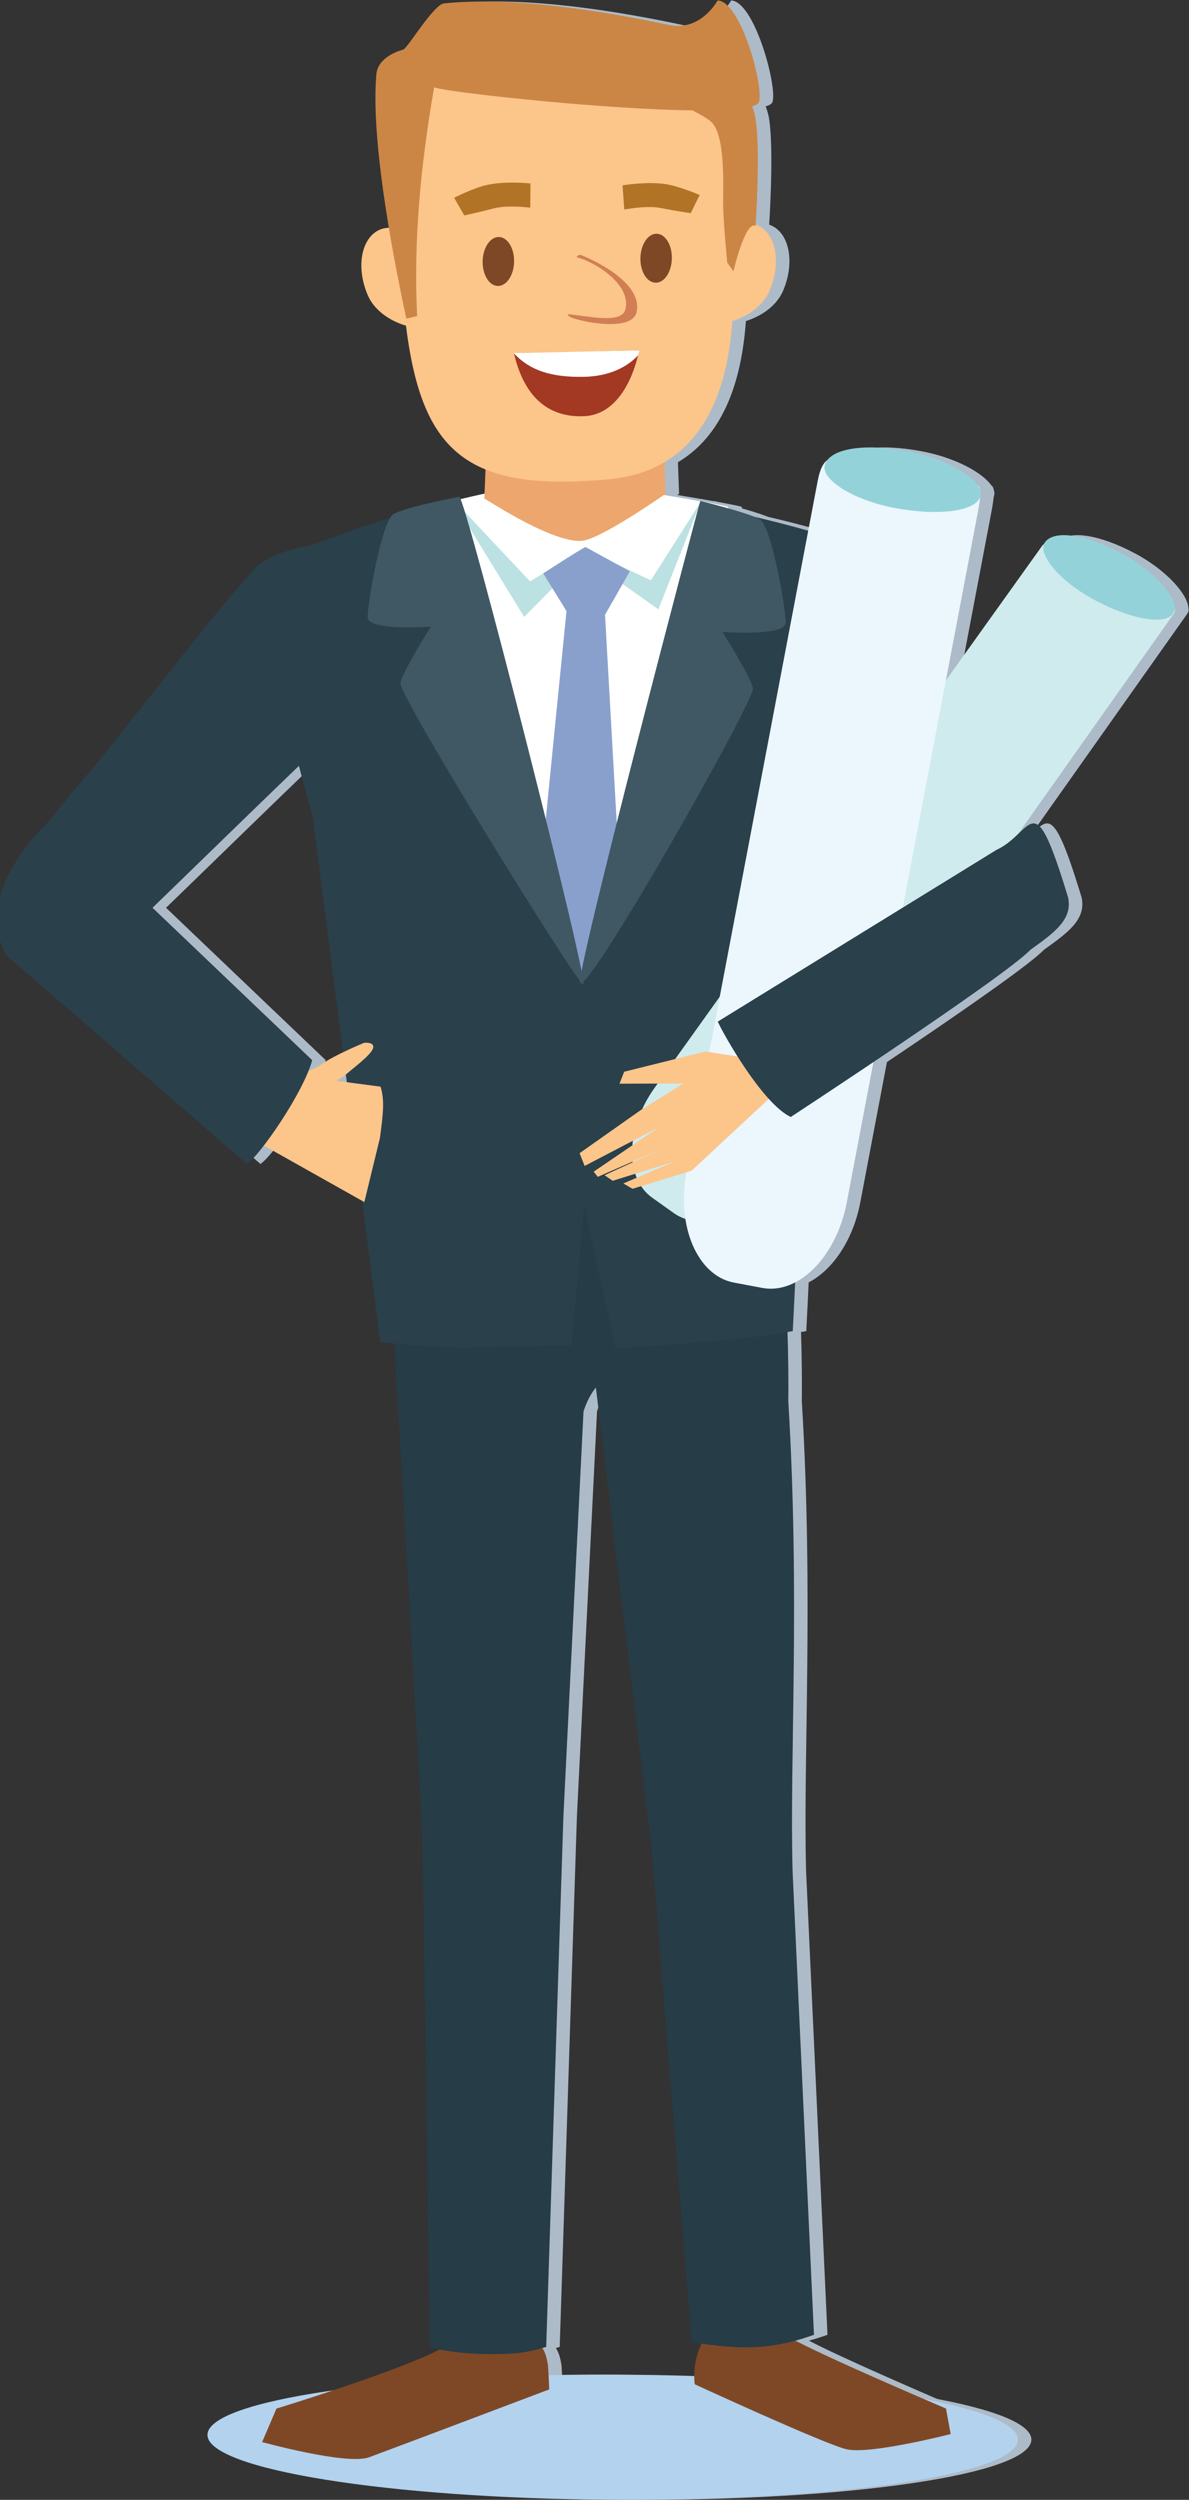 <svg width="176" height="370" viewBox="0 0 176 370" fill="none" xmlns="http://www.w3.org/2000/svg">
<rect x="0" y="0" width="176" height="370" fill="#333333" stroke="none"/>
<g clip-path="url(#clip0_210:172)">
<path d="M119.544 80.126C119.544 80.126 121.597 80.665 127.273 80.665C129.963 80.665 134.256 83.299 134.673 85.199C136.737 94.608 140.69 115.886 141.93 122.945C143.962 134.43 145.718 147.221 145.718 147.221L131.994 154.28C129.897 147.33 117.15 105.159 114.329 105.499C109.366 106.103 112.045 75.526 119.544 80.126Z" fill="#ADBBC8"/>
<path d="M152.668 361.096C152.613 366.212 125.714 370.187 92.59 369.989C59.465 369.792 32.643 365.477 32.709 360.371C32.764 355.266 59.674 351.281 92.787 351.478C125.912 351.676 152.723 355.991 152.668 361.096Z" fill="#ADBBC8"/>
<path d="M82.094 347.24C76.417 348.184 73.124 348.876 67.316 347.625C61.288 350.863 42.92 356.496 42.92 356.496L40.801 361.447C40.801 361.447 53.317 364.906 56.633 363.698C59.938 362.49 83.301 353.652 83.301 353.652C83.301 353.652 83.257 352.225 83.115 350.106C82.928 348.887 82.708 348.108 82.094 347.24Z" fill="#ADBBC8"/>
<path d="M142.029 356.485C142.029 356.485 124.177 348.898 118.885 345.989C114.976 346.999 113.351 344.979 109.179 345.055C108.4 345.066 106.709 346.603 106.028 346.505C104.315 349.744 104.842 352.895 104.842 352.895C104.842 352.895 123.837 361.656 127.251 362.501C130.677 363.358 142.721 360.262 142.721 360.262L142.029 356.485Z" fill="#ADBBC8"/>
<path d="M64.538 272.175L65.647 347.405C69.402 348.393 73.486 348.525 77.252 348.382C79.261 348.305 81.084 347.91 82.851 347.361L85.398 268.827L88.374 208.891C90.306 203.094 93.754 203.412 93.754 203.412L96.18 158.485C90.295 157.87 84.421 157.431 78.635 156.048C73.091 161.779 65.526 146.935 62.781 154.006C57.819 166.797 61.09 211.098 61.09 211.098C62.693 238.612 64.175 264.72 64.538 272.175Z" fill="#ADBBC8"/>
<path d="M104.381 346.691C108.059 347.207 111.759 347.679 115.405 347.273C117.666 347.021 120.115 346.428 122.486 345.571L119.324 277.028C118.863 260.362 120.444 236.361 118.687 207.387C118.687 207.387 119.225 176.305 113.67 164.151C110.596 157.431 101.659 155.082 95.883 150.064C90.207 152.216 84.355 157.53 78.547 158.924L83.159 203.599C83.159 203.599 87.012 191.665 89.219 197.22L98.464 273.679L104.381 346.691Z" fill="#ADBBC8"/>
<path d="M58.28 198.636C61.859 198.999 65.438 199.383 69.006 199.416C74.858 199.482 80.754 199.185 86.606 199.108L88.462 178.434L93.106 199.569C93.303 199.569 102.899 198.889 103.086 198.878C112.835 197.945 110.365 198.439 119.346 197.022C120.235 180.63 122.091 128.512 123.99 112.954C125.275 102.436 133.257 85.122 129.183 81.587C125.703 78.567 102.932 74.176 102.932 74.176C102.932 74.176 91.118 71.31 72.157 73.715C61.661 75.043 43.183 82.476 41.558 83.398C38.122 85.364 48.288 120.848 48.288 120.848L58.28 198.636Z" fill="#ADBBC8"/>
<path d="M67.239 74.846C68.556 75.504 86.924 146.408 88.319 144.553C89.713 142.697 111.057 75.724 109.772 75.01C109.201 74.703 90.987 71.596 86.2 71.255C82.028 70.959 66.558 74.505 67.239 74.846Z" fill="#ADBBC8"/>
<path d="M92.425 53.711C92.074 53.612 91.678 53.513 91.25 53.414C91.316 53.063 91.36 52.821 91.36 52.733L92.425 53.711Z" fill="#ADBBC8"/>
<path d="M87.978 80.061C90.657 79.962 99.474 73.791 100.517 73.089L99.759 51.8L74.419 55.917L73.694 73.781C75.44 74.835 83.773 80.214 87.978 80.061Z" fill="#ADBBC8"/>
<path d="M104.304 39.097C102.548 43.269 102.504 46.464 105.282 47.639C108.059 48.814 114.164 47.167 115.931 43.006C117.688 38.834 116.865 34.508 114.076 33.333C111.309 32.136 106.061 34.925 104.304 39.097Z" fill="#ADBBC8"/>
<path d="M110.497 39.877C111.748 70.761 94.709 70.794 89.526 71.135C67.326 72.617 62.737 63.647 61.299 39.053C60.3 21.816 61.749 6.017 80.754 6.665C105.962 7.532 109.19 7.587 110.497 39.877Z" fill="#ADBBC8"/>
<path d="M68.04 39.723C69.819 43.884 69.874 47.079 67.096 48.265C64.318 49.45 58.203 47.825 56.424 43.664C54.656 39.503 55.469 35.166 58.247 33.981C61.013 32.795 66.261 35.562 68.04 39.723Z" fill="#ADBBC8"/>
<path d="M73.442 38.647C73.398 40.645 74.397 42.292 75.682 42.325C76.966 42.358 78.053 40.755 78.097 38.757C78.141 36.748 77.142 35.112 75.857 35.079C74.573 35.046 73.486 36.638 73.442 38.647Z" fill="#ADBBC8"/>
<path d="M96.795 38.164C96.751 40.173 97.75 41.82 99.046 41.842C100.33 41.875 101.406 40.272 101.45 38.274C101.494 36.276 100.495 34.629 99.21 34.596C97.926 34.563 96.85 36.166 96.795 38.164Z" fill="#ADBBC8"/>
<path d="M80.523 27.152C80.523 27.152 76.878 26.756 74.09 27.371C72.091 27.81 69.226 29.271 69.226 29.271L70.719 31.884C70.719 31.884 72.882 31.434 75.045 30.852C77.186 30.292 80.49 30.742 80.49 30.742L80.523 27.152Z" fill="#ADBBC8"/>
<path d="M94.149 27.437C94.149 27.437 97.761 26.822 100.593 27.261C102.603 27.58 105.567 28.864 105.567 28.864L104.239 31.554C104.239 31.554 102.043 31.236 99.858 30.797C97.684 30.358 94.412 31.016 94.412 31.016L94.149 27.437Z" fill="#ADBBC8"/>
<path d="M71.07 12.099C70.917 11.945 70.752 11.825 70.587 11.715C69.994 11.572 69.412 11.451 68.853 11.364L71.07 12.099Z" fill="#ADBBC8"/>
<path d="M113.845 33.454C113.845 33.454 114.592 22.387 113.845 17.578C113.099 12.769 105.842 3.909 105.842 3.909L96.454 12.802C96.454 12.802 104.974 16.118 107.192 17.962C109.41 19.807 109.026 27.415 109.037 30.006C109.037 32.597 109.651 38.877 109.651 38.877L110.563 40.151C110.552 40.151 112.341 32.553 113.845 33.454Z" fill="#ADBBC8"/>
<path d="M108.224 0.066C108.224 0.066 105.765 4.699 101.011 3.689C91.997 1.779 78.284 -0.582 67.711 0.505C66.185 0.659 62.298 7.191 61.683 7.345C61.266 7.455 57.939 8.366 57.709 11.012C56.929 20.015 59.641 35.485 62.144 47.156C62.682 47.024 63.209 46.903 63.747 46.794C63.198 35.99 64.208 24.703 66.261 12.923C68.402 13.878 113.373 18.577 114.361 15.063C115.053 12.648 111.65 0.198 108.224 0.066Z" fill="#ADBBC8"/>
<path d="M88.033 37.758C87.737 37.659 87.506 37.791 87.32 38.065C90.119 38.746 95.521 42.16 94.566 45.816C93.984 48.023 88.846 46.728 86.002 46.497C86.079 46.651 86.167 46.783 86.255 46.838C87.374 47.54 95.488 49.253 96.213 46.256C97.376 41.403 88.165 37.802 88.033 37.758Z" fill="#ADBBC8"/>
<path d="M88.374 61.605C83.235 61.78 79.634 58.882 78.097 52.371L96.597 51.855C96.597 51.844 95.049 61.374 88.374 61.605Z" fill="#ADBBC8"/>
<path d="M78.053 52.272C80.436 54.874 83.685 55.862 88.428 55.775C92.282 55.698 94.884 54.27 96.443 52.602C96.597 52.151 96.652 51.855 96.652 51.855L78.053 52.272Z" fill="#ADBBC8"/>
<path d="M87.967 144.212L81.94 130.192C82.697 121.65 85.859 90.644 86.167 87.208C86.2 86.901 91.195 88.91 91.327 86.89L93.677 128.644C92.074 133.617 87.967 144.212 87.967 144.212Z" fill="#ADBBC8"/>
<path d="M68.874 73.726C69.105 74.264 79.59 91.314 79.59 91.314L88.418 82.366L99.452 90.194L105.765 74.22L98.343 85.891L88.407 81.192L80.469 86.055L68.874 73.726Z" fill="#ADBBC8"/>
<path d="M105.655 74.154C105.655 74.154 112.759 75.856 114.493 76.888C116.228 77.931 118.303 90.074 118.303 92.149C118.303 94.235 108.938 93.532 108.938 93.532C108.938 93.532 113.099 100.12 113.45 101.854C113.791 103.589 89.625 146.243 87.891 145.552C86.87 145.156 105.457 74.648 105.655 74.154Z" fill="#ADBBC8"/>
<path d="M88.67 80.961L95.236 84.562L88.977 95.508L82.412 84.87C82.412 84.87 87.879 81.301 88.67 80.961Z" fill="#ADBBC8"/>
<path d="M58.499 86.11C58.499 86.11 55.238 80.654 49.266 80.654C46.224 80.654 41.339 82.41 39.955 83.903C33.049 91.314 20.599 108.003 15.691 113.723C7.72 123.022 4.031 128.655 4.031 128.655L15.889 142.686C21.499 137.515 49.419 110.034 51.352 108.585C55.535 105.434 67.744 85.968 58.499 86.11Z" fill="#ADBBC8"/>
<path d="M41.668 158.628L58.323 160.835C58.993 162.8 58.664 165.248 58.236 168.443L55.93 177.918L38.824 168.301C38.824 168.301 37.397 159.001 41.668 158.628Z" fill="#ADBBC8"/>
<path d="M44.039 159.287C44.325 159.265 47.608 158.924 49.584 157.53C51.56 156.125 55.897 154.346 55.897 154.346C55.897 154.346 57.533 154.159 57.215 155.17C56.907 156.18 54.031 158.288 53.482 158.804C52.933 159.32 49.474 161.538 49.474 161.538C49.474 161.538 42.261 159.44 44.039 159.287Z" fill="#ADBBC8"/>
<path d="M48.212 156.915L10.223 120.662C10.223 120.662 -2.611 131.422 2.922 141.38L38.55 172.275C40.526 170.969 46.949 161.636 48.212 156.915Z" fill="#ADBBC8"/>
<path d="M69.994 73.517C69.994 73.517 61.969 75.054 60.234 76.097C58.499 77.14 56.413 89.283 56.413 91.358C56.413 93.444 65.778 92.753 65.778 92.753C65.778 92.753 61.617 99.34 61.266 101.075C60.915 102.81 87.287 145.398 88.33 145.738C89.384 146.09 71.136 74.384 69.994 73.517Z" fill="#ADBBC8"/>
<path d="M98.87 161.043C94.621 167.005 94.423 174.339 98.54 177.271L101.746 179.554C105.864 182.486 112.737 179.906 117.084 173.79L175.79 90.776C177.821 87.889 158.147 78.337 156.302 80.73L98.87 161.043Z" fill="#ADBBC8"/>
<path d="M103.613 173.472C102.098 181.476 105.227 188.799 110.617 189.831L114.823 190.622C120.213 191.643 125.813 185.988 127.339 177.984L146.761 75.713C148.287 67.698 144.686 74.659 139.295 73.638L135.09 72.836C129.699 71.815 124.55 63.186 123.035 71.189L103.613 173.472Z" fill="#ADBBC8"/>
<path d="M124.1 68.785C123.441 70.849 128.053 73.978 134.431 75.186C140.81 76.394 146.871 75.768 147.189 73.177C147.431 71.255 142.831 68.005 136.452 66.798C130.084 65.579 124.89 66.326 124.1 68.785Z" fill="#ADBBC8"/>
<path d="M156.664 80.28C155.512 81.916 158.707 85.957 163.988 88.789C169.269 91.633 174.791 92.753 175.79 90.568C176.537 88.943 173.386 84.804 168.105 81.96C162.824 79.117 158.048 78.337 156.664 80.28Z" fill="#ADBBC8"/>
<path d="M116.228 156.805C115.646 157.146 106.424 155.631 106.424 155.631L94.39 158.628L93.699 160.396L103.141 160.374L96.762 164.359L87.792 170.683L88.538 172.572L99.616 166.786L89.878 173.417L90.482 174.185L100.528 169.783L91.492 173.944L92.7 174.767L101.834 171.913L94.269 175.163L95.631 175.953L104.37 173.274L118.127 160.483L116.228 156.805Z" fill="#ADBBC8"/>
<path d="M119.05 165.325C119.05 165.325 150.703 144.586 154.512 140.589C158.147 137.987 160.76 136.088 160.112 132.86C154.853 115.557 155.083 123.22 149.484 125.8L108.246 151.206C109.19 153.292 114.899 163.36 119.05 165.325Z" fill="#ADBBC8"/>
<path d="M117.544 80.126C117.544 80.126 119.597 80.665 125.273 80.665C127.963 80.665 132.256 83.299 132.673 85.199C134.737 94.608 138.69 115.886 139.93 122.945C141.962 134.43 143.718 147.221 143.718 147.221L129.994 154.28C127.897 147.33 115.15 105.159 112.329 105.499C107.366 106.103 110.045 75.526 117.544 80.126Z" fill="#2A404B"/>
<path d="M150.668 361.096C150.613 366.212 123.714 370.187 90.59 369.989C57.465 369.792 30.643 365.477 30.709 360.371C30.764 355.266 57.674 351.281 90.787 351.478C123.912 351.676 150.723 355.991 150.668 361.096Z" fill="#B3D2EE"/>
<path d="M80.094 347.24C74.417 348.184 71.124 348.876 65.316 347.625C59.288 350.863 40.92 356.496 40.92 356.496L38.801 361.447C38.801 361.447 51.317 364.906 54.633 363.698C57.938 362.49 81.301 353.652 81.301 353.652C81.301 353.652 81.257 352.225 81.115 350.106C80.928 348.887 80.708 348.108 80.094 347.24Z" fill="#7E4826"/>
<path d="M140.029 356.485C140.029 356.485 122.177 348.898 116.885 345.989C112.976 346.999 111.351 344.979 107.179 345.055C106.4 345.066 104.709 346.603 104.028 346.505C102.315 349.744 102.842 352.895 102.842 352.895C102.842 352.895 121.837 361.656 125.251 362.501C128.677 363.358 140.721 360.262 140.721 360.262L140.029 356.485Z" fill="#7E4826"/>
<path d="M62.538 272.175L63.647 347.405C67.402 348.393 71.486 348.525 75.252 348.382C77.261 348.305 79.084 347.91 80.851 347.361L83.398 268.827L86.374 208.891C88.306 203.094 91.754 203.412 91.754 203.412L94.18 158.485C88.295 157.87 82.421 157.431 76.635 156.048C71.091 161.779 63.526 146.935 60.781 154.006C55.819 166.797 59.09 211.098 59.09 211.098C60.693 238.612 62.175 264.72 62.538 272.175Z" fill="#263C46"/>
<path d="M102.381 346.691C106.059 347.207 109.759 347.679 113.405 347.273C115.666 347.021 118.115 346.428 120.486 345.571L117.324 277.028C116.863 260.362 118.444 236.361 116.687 207.387C116.687 207.387 117.225 176.305 111.67 164.151C108.596 157.431 99.659 155.082 93.883 150.064C88.207 152.216 82.355 157.53 76.547 158.924L81.159 203.599C81.159 203.599 85.012 191.665 87.219 197.22L96.464 273.679L102.381 346.691Z" fill="#263C46"/>
<path d="M56.28 198.636C59.859 198.999 63.438 199.383 67.006 199.416C72.858 199.482 78.754 199.185 84.606 199.108L86.462 178.434L91.106 199.569C91.303 199.569 100.899 198.889 101.086 198.878C110.835 197.945 108.365 198.439 117.346 197.022C118.235 180.63 120.091 128.512 121.99 112.954C123.275 102.436 131.257 85.122 127.183 81.587C123.703 78.567 100.932 74.176 100.932 74.176C100.932 74.176 89.118 71.31 70.157 73.715C59.661 75.043 41.183 82.476 39.558 83.398C36.122 85.364 46.288 120.848 46.288 120.848L56.28 198.636Z" fill="#2A404B"/>
<path d="M65.239 74.846C66.556 75.504 84.924 146.408 86.319 144.553C87.713 142.697 109.057 75.724 107.772 75.01C107.201 74.703 88.987 71.596 84.2 71.255C80.028 70.959 64.558 74.505 65.239 74.846Z" fill="white"/>
<path d="M90.425 53.711C90.074 53.612 89.678 53.513 89.25 53.414C89.316 53.063 89.36 52.821 89.36 52.733L90.425 53.711Z" fill="white"/>
<path d="M85.978 80.061C88.657 79.962 97.474 73.791 98.517 73.089L97.759 51.8L72.419 55.917L71.694 73.781C73.44 74.835 81.773 80.214 85.978 80.061Z" fill="#EDA66D"/>
<path d="M102.304 39.097C100.548 43.269 100.504 46.464 103.282 47.639C106.059 48.814 112.164 47.167 113.931 43.006C115.688 38.834 114.865 34.508 112.076 33.333C109.309 32.136 104.061 34.925 102.304 39.097Z" fill="#FCC58A"/>
<path d="M108.497 39.877C109.748 70.761 92.709 70.794 87.526 71.135C65.326 72.617 60.737 63.647 59.299 39.053C58.3 21.816 59.749 6.017 78.754 6.665C103.962 7.532 107.19 7.587 108.497 39.877Z" fill="#FCC58A"/>
<path d="M66.04 39.723C67.819 43.884 67.874 47.079 65.096 48.265C62.318 49.45 56.203 47.825 54.424 43.664C52.656 39.503 53.469 35.166 56.247 33.981C59.013 32.795 64.261 35.562 66.04 39.723Z" fill="#FCC58A"/>
<path d="M71.442 38.647C71.398 40.645 72.397 42.292 73.682 42.325C74.966 42.358 76.053 40.755 76.097 38.757C76.141 36.748 75.142 35.112 73.857 35.079C72.573 35.046 71.486 36.638 71.442 38.647Z" fill="#7E4826"/>
<path d="M94.795 38.164C94.751 40.173 95.75 41.82 97.046 41.842C98.33 41.875 99.406 40.272 99.45 38.274C99.494 36.276 98.495 34.629 97.21 34.596C95.926 34.563 94.85 36.166 94.795 38.164Z" fill="#7E4826"/>
<path d="M78.523 27.152C78.523 27.152 74.878 26.756 72.09 27.371C70.091 27.81 67.226 29.271 67.226 29.271L68.719 31.884C68.719 31.884 70.882 31.434 73.045 30.852C75.186 30.292 78.49 30.742 78.49 30.742L78.523 27.152Z" fill="#B17325"/>
<path d="M92.149 27.437C92.149 27.437 95.761 26.822 98.594 27.261C100.603 27.58 103.567 28.864 103.567 28.864L102.239 31.554C102.239 31.554 100.043 31.236 97.858 30.797C95.684 30.358 92.412 31.016 92.412 31.016L92.149 27.437Z" fill="#B17325"/>
<path d="M69.07 12.099C68.917 11.945 68.752 11.825 68.587 11.715C67.994 11.572 67.412 11.451 66.853 11.364L69.07 12.099Z" fill="#804A27"/>
<path d="M111.845 33.454C111.845 33.454 112.592 22.387 111.845 17.578C111.099 12.769 103.842 3.909 103.842 3.909L94.454 12.802C94.454 12.802 102.974 16.118 105.192 17.962C107.41 19.807 107.026 27.415 107.037 30.006C107.037 32.597 107.651 38.877 107.651 38.877L108.563 40.151C108.552 40.151 110.341 32.553 111.845 33.454Z" fill="#CB8645"/>
<path d="M106.224 0.066C106.224 0.066 103.765 4.699 99.011 3.689C89.997 1.779 76.284 -0.582 65.711 0.505C64.185 0.659 60.298 7.191 59.683 7.345C59.266 7.455 55.939 8.366 55.709 11.012C54.929 20.015 57.641 35.485 60.144 47.156C60.682 47.024 61.209 46.903 61.747 46.794C61.198 35.99 62.208 24.703 64.261 12.923C66.402 13.878 111.373 18.577 112.361 15.063C113.053 12.648 109.65 0.198 106.224 0.066Z" fill="#CB8645"/>
<path d="M86.033 37.758C85.737 37.659 85.506 37.791 85.32 38.065C88.119 38.746 93.521 42.16 92.566 45.816C91.984 48.023 86.846 46.728 84.002 46.497C84.079 46.651 84.167 46.783 84.255 46.838C85.374 47.54 93.488 49.253 94.213 46.256C95.376 41.403 86.165 37.802 86.033 37.758Z" fill="#D17E54"/>
<path d="M86.374 61.605C81.235 61.78 77.634 58.882 76.097 52.371L94.597 51.855C94.597 51.844 93.049 61.374 86.374 61.605Z" fill="#A33823"/>
<path d="M76.053 52.272C78.436 54.874 81.685 55.862 86.428 55.775C90.282 55.698 92.884 54.27 94.443 52.602C94.597 52.151 94.652 51.855 94.652 51.855L76.053 52.272Z" fill="white"/>
<path d="M85.967 144.212L79.94 130.192C80.697 121.65 83.859 90.644 84.167 87.208C84.2 86.901 89.195 88.91 89.327 86.89L91.677 128.644C90.074 133.617 85.967 144.212 85.967 144.212Z" fill="#8AA0CC"/>
<path d="M66.874 73.726C67.105 74.264 77.59 91.314 77.59 91.314L86.418 82.366L97.452 90.194L103.765 74.22L96.343 85.891L86.407 81.192L78.469 86.055L66.874 73.726Z" fill="#BCE1E2"/>
<path d="M103.655 74.154C103.655 74.154 110.759 75.856 112.493 76.888C114.228 77.931 116.303 90.074 116.303 92.149C116.303 94.235 106.938 93.532 106.938 93.532C106.938 93.532 111.099 100.12 111.45 101.854C111.791 103.589 87.625 146.243 85.891 145.552C84.87 145.156 103.457 74.648 103.655 74.154Z" fill="#405864"/>
<path d="M86.67 80.961L93.236 84.562L86.977 95.508L80.412 84.87C80.412 84.87 85.879 81.301 86.67 80.961Z" fill="#8AA0CC"/>
<path d="M56.499 86.11C56.499 86.11 53.238 80.654 47.266 80.654C44.224 80.654 39.339 82.41 37.955 83.903C31.049 91.314 18.599 108.003 13.691 113.723C5.72 123.022 2.031 128.655 2.031 128.655L13.889 142.686C19.499 137.515 47.419 110.034 49.352 108.585C53.535 105.434 65.744 85.968 56.499 86.11Z" fill="#2A404B"/>
<path d="M39.668 158.628L56.323 160.835C56.993 162.8 56.664 165.248 56.236 168.443L53.93 177.918L36.824 168.301C36.824 168.301 35.397 159.001 39.668 158.628Z" fill="#FCC58A"/>
<path d="M42.039 159.287C42.325 159.265 45.608 158.924 47.584 157.53C49.56 156.125 53.897 154.346 53.897 154.346C53.897 154.346 55.533 154.159 55.215 155.17C54.907 156.18 52.031 158.288 51.482 158.804C50.933 159.32 47.474 161.538 47.474 161.538C47.474 161.538 40.261 159.44 42.039 159.287Z" fill="#FCC58A"/>
<path d="M46.212 156.915L8.223 120.662C8.223 120.662 -4.611 131.422 0.922 141.38L36.55 172.275C38.526 170.969 44.949 161.636 46.212 156.915Z" fill="#2A404B"/>
<path d="M67.994 73.517C67.994 73.517 59.969 75.054 58.234 76.097C56.499 77.14 54.413 89.283 54.413 91.358C54.413 93.444 63.778 92.753 63.778 92.753C63.778 92.753 59.617 99.34 59.266 101.075C58.915 102.81 85.287 145.398 86.33 145.738C87.384 146.09 69.136 74.384 67.994 73.517Z" fill="#405864"/>
<path d="M96.87 161.043C92.621 167.005 92.423 174.339 96.54 177.271L99.746 179.554C103.864 182.486 110.737 179.906 115.084 173.79L173.79 90.776C175.821 87.889 156.147 78.337 154.302 80.73L96.87 161.043Z" fill="#D0EBED"/>
<path d="M101.613 173.472C100.098 181.476 103.227 188.799 108.617 189.831L112.823 190.622C118.213 191.643 123.813 185.988 125.339 177.984L144.761 75.713C146.287 67.698 142.686 74.659 137.295 73.638L133.09 72.836C127.699 71.815 122.55 63.186 121.035 71.189L101.613 173.472Z" fill="#EBF7FD"/>
<path d="M122.1 68.785C121.441 70.849 126.053 73.978 132.431 75.186C138.81 76.394 144.871 75.768 145.189 73.177C145.431 71.255 140.831 68.005 134.452 66.798C128.084 65.579 122.89 66.326 122.1 68.785Z" fill="#94D2D9"/>
<path d="M154.664 80.28C153.512 81.916 156.707 85.957 161.988 88.789C167.269 91.633 172.791 92.753 173.79 90.568C174.537 88.943 171.386 84.804 166.105 81.96C160.824 79.117 156.048 78.337 154.664 80.28Z" fill="#94D2D9"/>
<path d="M114.228 156.805C113.646 157.146 104.424 155.631 104.424 155.631L92.39 158.628L91.699 160.396L101.141 160.374L94.762 164.359L85.792 170.683L86.538 172.572L97.616 166.786L87.878 173.417L88.482 174.185L98.528 169.783L89.492 173.944L90.7 174.767L99.834 171.913L92.269 175.163L93.631 175.953L102.37 173.274L116.127 160.483L114.228 156.805Z" fill="#FCC58A"/>
<path d="M117.05 165.325C117.05 165.325 148.703 144.586 152.512 140.589C156.147 137.987 158.76 136.088 158.112 132.86C152.853 115.557 153.083 123.22 147.484 125.8L106.246 151.206C107.19 153.292 112.899 163.36 117.05 165.325Z" fill="#2A404B"/>
</g>
<defs>
<clipPath id="clip0_210:172">
<rect width="176" height="370" fill="white"/>
</clipPath>
</defs>
</svg>
